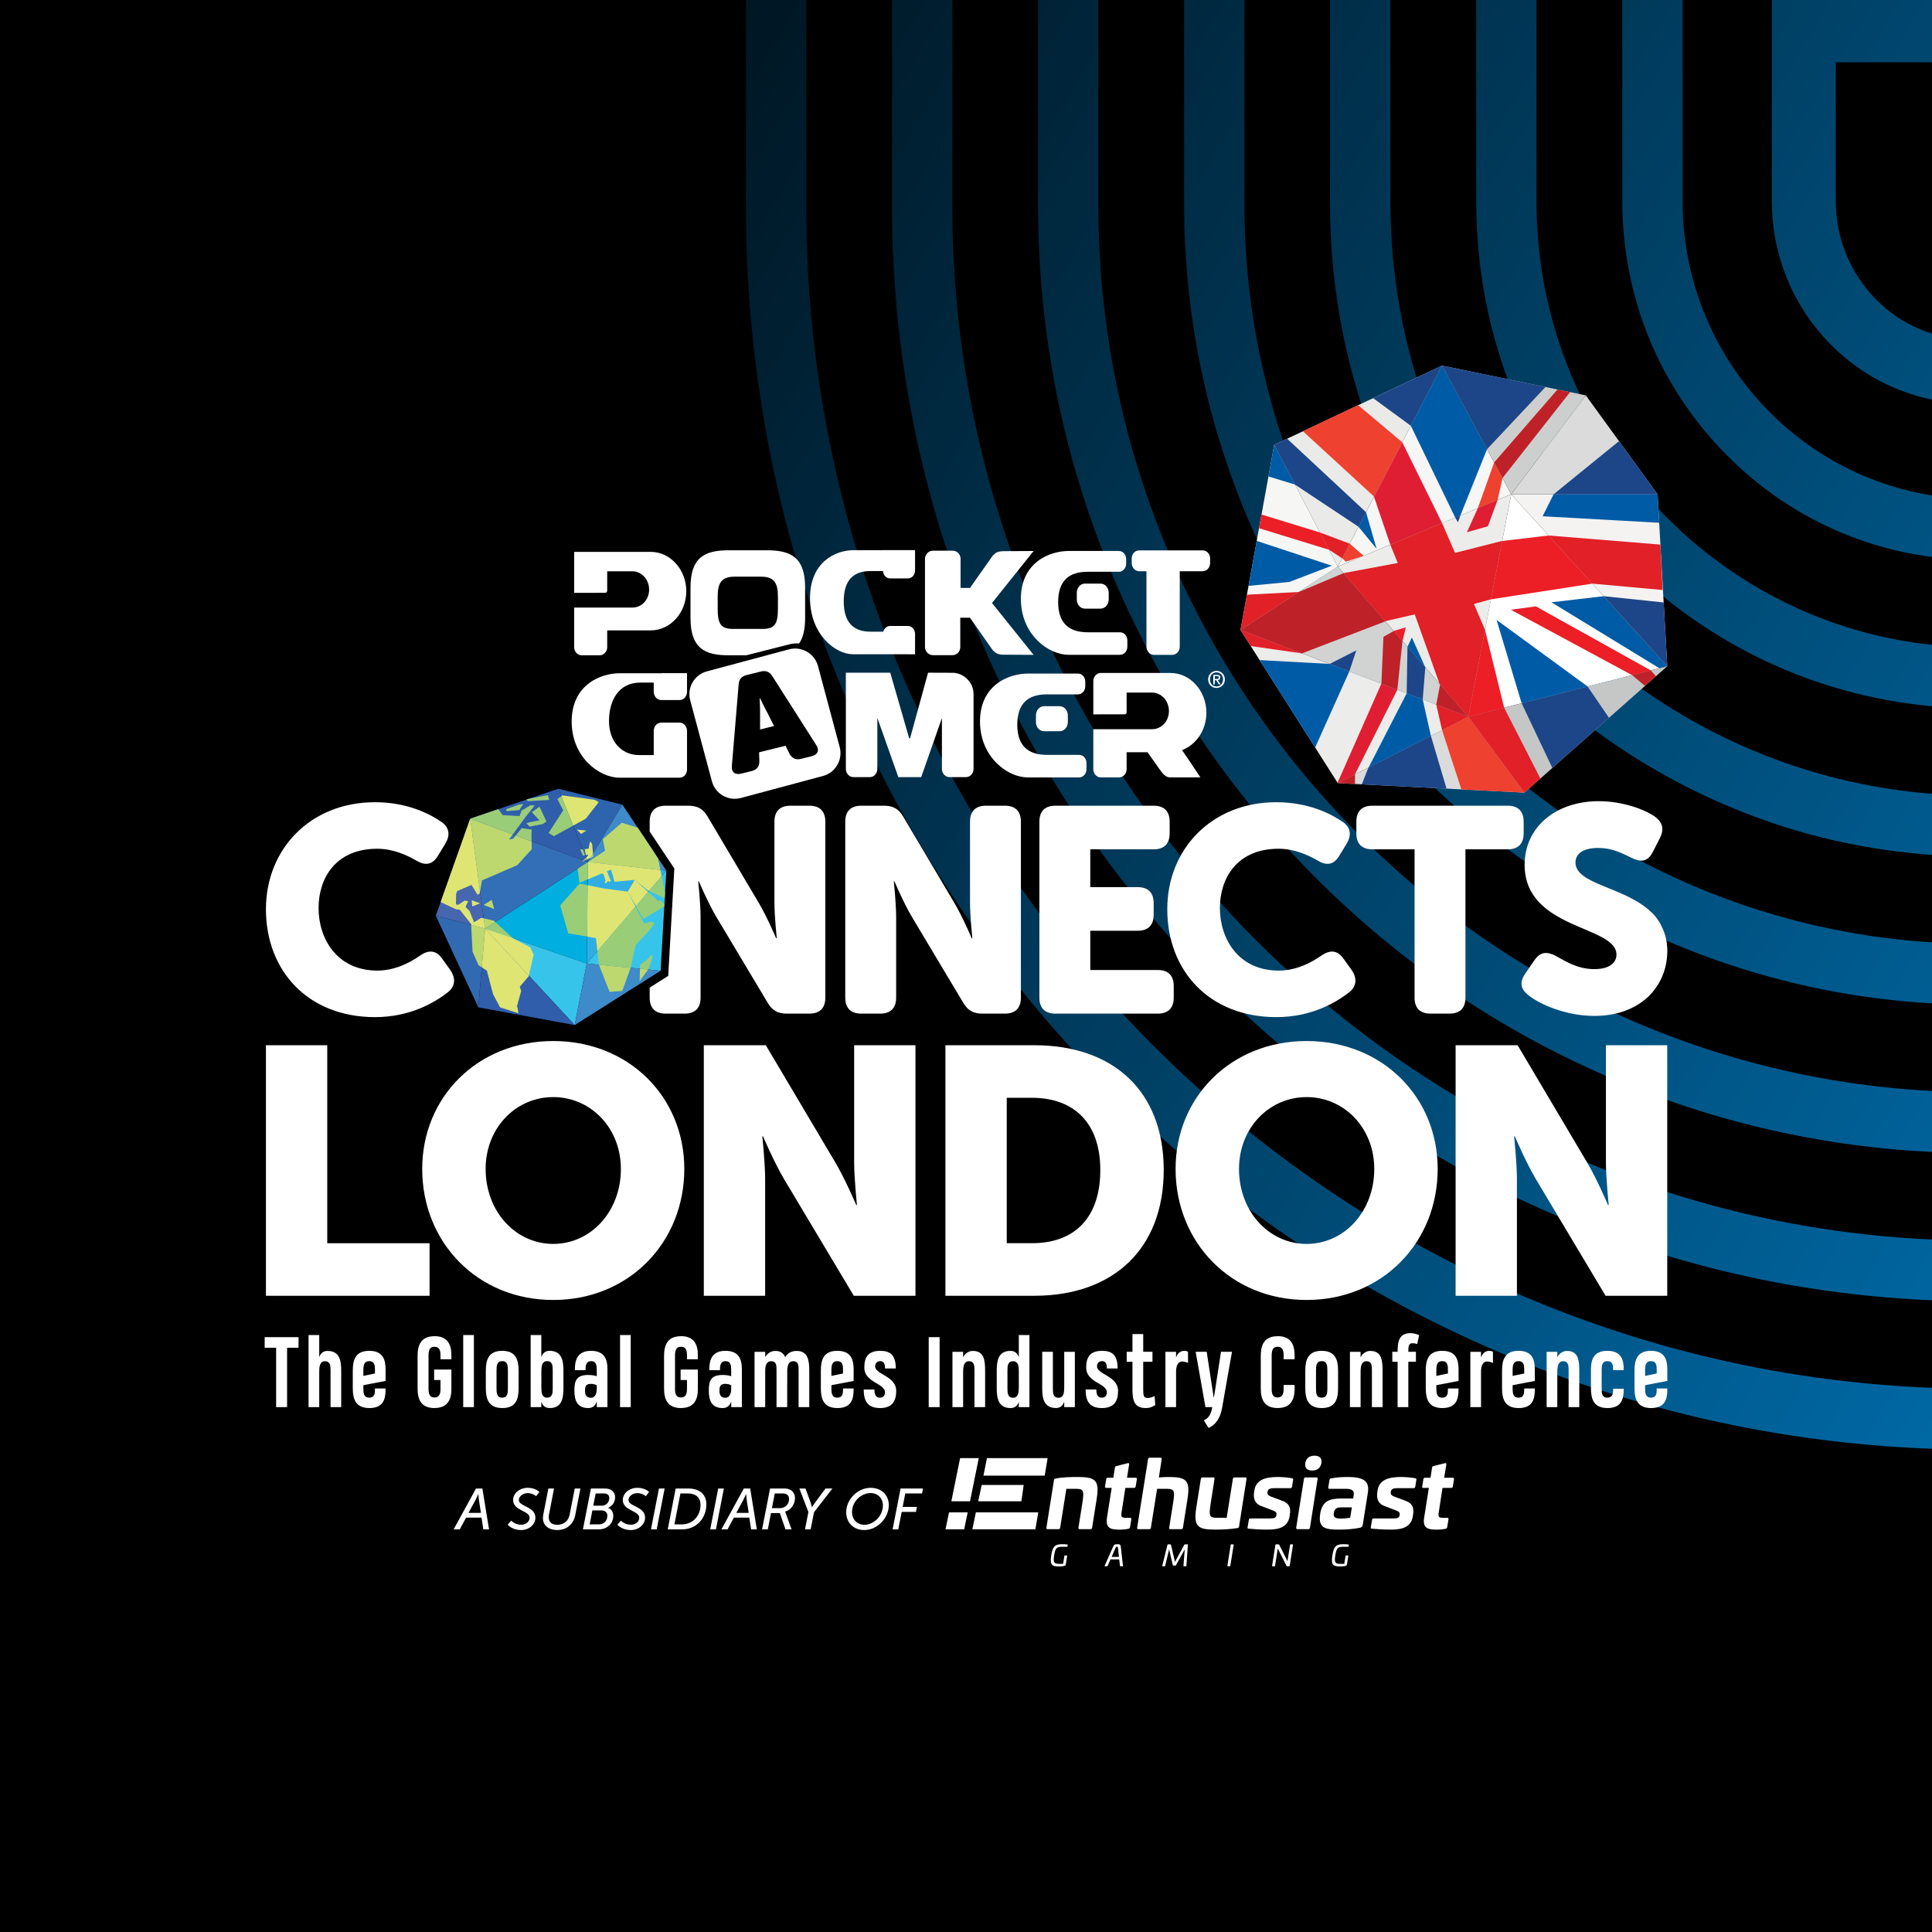 <?xml version="1.0" encoding="UTF-8"?>
<svg id="Layer_1" xmlns="http://www.w3.org/2000/svg" xmlns:xlink="http://www.w3.org/1999/xlink" xmlns:x="http://ns.adobe.com/Extensibility/1.0/" version="1.1" viewBox="0 0 1000 1000">
  <!-- Generator: Adobe Illustrator 30.0.0, SVG Export Plug-In . SVG Version: 2.1.1 Build 123)  -->
  <defs>
    <style>
      .st0 {
        fill: none;
      }

      .st1 {
        fill: #ee412f;
      }

      .st2 {
        fill: #305eab;
      }

      .st3 {
        fill: #9acd78;
      }

      .st4 {
        fill: url(#linear-gradient);
      }

      .st5 {
        fill: #eaeae8;
      }

      .st6 {
        fill: #f4f3f2;
      }

      .st7 {
        fill: #df1e34;
      }

      .st8 {
        fill: #be2228;
      }

      .st9 {
        fill: #bcd86e;
      }

      .st10 {
        fill: #30aee4;
      }

      .st11 {
        fill: #fff;
      }

      .st12 {
        fill: #4666af;
      }

      .st13 {
        fill: #ec1e26;
      }

      .st14 {
        fill: #2e64ae;
      }

      .st15 {
        fill: #336fb6;
      }

      .st16 {
        fill: #00afdf;
      }

      .st17 {
        fill: #f6f6f5;
      }

      .st18 {
        fill: #3f8ac9;
      }

      .st19 {
        fill: #c5c7c7;
      }

      .st20 {
        fill: #e12027;
      }

      .st21 {
        fill: #cdcfce;
      }

      .st22 {
        fill: #d1d3d2;
      }

      .st23 {
        fill: #326ab2;
      }

      .st24 {
        fill: #dadbda;
      }

      .st25 {
        fill: #1d4688;
      }

      .st26 {
        fill: #dfe572;
      }

      .st27 {
        clip-path: url(#clippath);
      }

      .st28 {
        fill: #37c4eb;
      }

      .st29 {
        fill: #ececea;
      }

      .st30 {
        fill: #005ba6;
      }
    </style>
    <clipPath id="clippath">
      <rect class="st0" width="1000" height="1000"/>
    </clipPath>
    <linearGradient id="linear-gradient" x1="352.919" y1="435.568" x2="1901.219" y2="1355.368" gradientTransform="translate(0 -865)" gradientUnits="userSpaceOnUse">
      <stop offset="0" stop-color="#000"/>
      <stop offset="1" stop-color="#00a2ff"/>
    </linearGradient>
  </defs>
  <rect width="1000" height="1000"/>
  <rect class="st0" x="48" width="952" height="924"/>
  <g class="st27">
    <path class="st4" d="M870.9-50.2V104c0,85.1,68.6,154.3,152.9,154.3h0c84.3,0,152.9-69.2,152.9-154.3V-50.2h-305.8ZM1023.7,289.8c-49.2,0-95.4-19.3-130.1-54.4-34.8-35.1-53.9-81.7-53.9-131.3V-81.7h368.1V104c0,49.6-19.1,96.3-53.9,131.3-34.8,35.2-81,54.5-130.2,54.5M795.3-126V104.5c0,127.1,102.5,230.5,228.4,230.5h0c126,0,228.4-103.4,228.4-230.5V-126h-456.8ZM1023.7,366.6c-69.4,0-134.6-27.3-183.6-76.7-49-49.5-76-115.3-76-185.3V-157.4h519.3V104.6c0,70-27,135.8-76,185.3-49.1,49.4-114.3,76.7-183.7,76.7M719.7-201.8V105c0,169.2,136.4,306.8,304,306.8h0c167.7,0,304-137.6,304-306.8V-201.8h-608,0ZM1023.7,443.3c-45.3,0-89.2-8.9-130.5-26.6-39.9-17-75.8-41.4-106.6-72.5s-55-67.2-71.8-107.5c-17.5-41.7-26.4-86-26.4-131.7V-233.3h670.6V105c0,45.7-8.9,90-26.4,131.7-16.9,40.3-41.1,76.5-71.8,107.5-30.8,31.1-66.6,55.5-106.6,72.5-41.3,17.7-85.2,26.6-130.5,26.6M644.1-277.7V105.4c0,211.3,170.3,383.1,379.6,383.1h0c209.3,0,379.6-171.9,379.6-383.1v-383.1h-759.2,0ZM1023.7,520c-55.5,0-109.3-11-159.9-32.6-48.9-20.9-92.9-50.8-130.6-88.8-37.7-38.1-67.3-82.4-88-131.8-21.4-51.1-32.3-105.4-32.3-161.4v-414.6h821.7V105.4c0,56-10.9,110.3-32.3,161.4-20.7,49.4-50.3,93.7-88,131.8s-81.7,68-130.6,88.8c-50.7,21.7-104.5,32.6-160,32.6M568.5-353.5V105.9c0,253.3,204.2,459.4,455.2,459.4h0c251,0,455.2-206.1,455.2-459.4v-459.4h-910.4ZM1023.7,596.8c-65.7,0-129.4-13-189.4-38.6-57.9-24.7-109.9-60.1-154.6-105.2-44.7-45.1-79.7-97.6-104.2-156-25.4-60.5-38.2-124.8-38.2-191.1v-490.9h972.9V105.9c0,66.3-12.9,130.6-38.2,191.1-24.5,58.5-59.6,111-104.2,156-44.7,45.1-96.7,80.5-154.6,105.2-60.1,25.6-123.8,38.6-189.5,38.6M492.9-429.3V106.4c0,295.4,238.1,535.7,530.8,535.7h0c292.7,0,530.8-240.3,530.8-535.7V-429.3H492.9ZM1023.7,673.5c-75.9,0-149.5-15-218.8-44.6-66.9-28.6-127-69.5-178.6-121.5-51.6-52.1-92.1-112.7-120.4-180.3-29.3-69.9-44.2-144.2-44.2-220.8V-460.9h1124.1V106.3c0,76.6-14.9,150.8-44.2,220.8-28.3,67.5-68.8,128.2-120.4,180.3s-111.7,93-178.6,121.5c-69.4,29.6-143,44.6-218.9,44.6M417.3-505.2V106.8c0,337.4,272,612,606.4,612h0c334.4,0,606.4-274.5,606.4-612V-505.2H417.3ZM1023.7,750.3c-86.1,0-169.6-17-248.2-50.6-75.9-32.4-144.1-78.8-202.7-137.9-58.6-59.1-104.5-127.9-136.6-204.5-33.3-79.3-50.1-163.6-50.1-250.5v-643.5h1275.3V106.8c0,86.9-16.9,171.1-50.1,250.5-32.1,76.6-78.1,145.4-136.6,204.5-58.6,59.1-126.7,105.5-202.7,137.9-78.7,33.6-162.2,50.6-248.3,50.6M1020.5,208.9c-57,0-103.4-47-103.4-104.8V-.7h206.8v104.8c0,57.8-46.4,104.8-103.4,104.8h0ZM1090.8,104.1V32.2h-140.6v71.8c0,39.6,31.5,71.8,70.3,71.8s70.3-32.1,70.3-71.7Z"/>
  </g>
  <path class="st11" d="M854.519,704.523c2.79,0,2.981,2.259,2.981,4.26v2.144l-6.002,1.238v-2.81c0-2.477.259-4.831,3.021-4.831M857.5,718.663v.592c0,2.096-.238,4.171-2.981,4.171-2.831,0-3.021-2.429-3.021-4.791v-1.66l11.5-2.191v-5.927c0-5.144-1.361-9.67-8.479-9.67s-8.499,4.695-8.499,10.241v9.159c0,5.478,1.409,10.214,8.574,10.214,7.07,0,8.404-4.355,8.404-9.595v-.544h-5.498ZM834.942,719.33c0,2.001-.259,4.097-2.974,4.097-2.191,0-2.79-1.524-2.906-3.076-.075-1.497-.048-2.994-.048-4.546v-6.499c0-2.45.191-4.784,2.953-4.784,2.783,0,2.974,2.259,2.974,4.097v.572h5.498v-.476c0-4.974-1.354-9.527-8.472-9.527-6.716,0-8.431,4.049-8.499,9.357v10.044c0,5.505,1.402,10.214,8.547,10.214,7.091,0,8.424-4.45,8.424-9.52v-.456h-5.498v.504ZM817.433,728.326v-18.897c0-5.451-.572-10.194-6.376-10.194-2.286,0-4.171,1.504-5.002,3.334v-2.858h-5.526v28.614h5.526v-18.305c0-2.45.333-5.451,3.001-5.451,2.831,0,2.858,2.429,2.858,4.736v19.02h5.519ZM785.954,704.523c2.783,0,2.974,2.259,2.974,4.26v2.144l-5.995,1.238v-2.81c0-2.477.259-4.831,3.021-4.831M788.927,718.663v.592c0,2.096-.238,4.171-2.974,4.171-2.831,0-3.021-2.429-3.021-4.791v-1.66l11.493-2.191v-5.927c0-5.144-1.354-9.67-8.472-9.67s-8.499,4.695-8.499,10.241v9.159c0,5.478,1.409,10.214,8.567,10.214,7.07,0,8.404-4.355,8.404-9.595v-.544h-5.498ZM772.738,699.691c-.551-.381-1.313-.504-1.762-.504q-.02,0-.02.027v-.027c-2.361,0-3.695,1.429-4.382,3.505v-2.981h-5.526v28.614h5.526v-18.564c.068-2.382.64-5.049,3.26-5.049h.027c1.565,0,2.661.687,2.899.762l-.02-5.784ZM746.472,704.523c2.783,0,2.974,2.259,2.974,4.26v2.144l-5.995,1.238v-2.81c0-2.477.259-4.831,3.021-4.831M749.445,718.663v.592c0,2.096-.238,4.171-2.974,4.171-2.831,0-3.021-2.429-3.021-4.791v-1.66l11.493-2.191v-5.927c0-5.144-1.354-9.67-8.472-9.67s-8.499,4.695-8.499,10.241v9.159c0,5.478,1.402,10.214,8.567,10.214,7.07,0,8.404-4.355,8.404-9.595v-.544h-5.498ZM734.536,691.097c-.946-.449-2.756-1.068-4.28-1.068-5.811,0-6.859,3.756-6.859,9.472v.191h-2.736v5.165h2.736v23.47h5.546v-23.47h3.933v-5.165h-3.933v-.191c0-3.069.313-4.239,2.191-4.239.98,0,1.667.191,2.409.408l.994-4.573ZM715.625,728.326v-18.897c0-5.451-.572-10.194-6.383-10.194-2.286,0-4.165,1.504-5.002,3.334v-2.858h-5.519v28.614h5.519v-18.305c0-2.45.333-5.451,3.001-5.451,2.838,0,2.858,2.429,2.858,4.736v19.02h5.526ZM684.112,704.523c2.804,0,2.926,2.429,2.926,4.784v9.357c0,2.45-.191,4.763-2.926,4.763-2.858,0-2.953-2.409-2.953-4.743v-9.377c0-2.45.191-4.784,2.953-4.784M675.612,718.588c0,5.478,1.429,10.214,8.567,10.214,7.097,0,8.404-4.689,8.404-10.214v-9.187c0-5.423-1.354-10.214-8.472-10.214s-8.499,4.695-8.499,10.241v9.159ZM664.398,716.853v2.116c0,2.286-.497,4.362-3.089,4.362-2.838,0-3.096-2.361-3.096-4.743v-16.754c0-2.457.354-4.763,3.117-4.763,2.668,0,3.069,2.286,3.069,4.43v2.048h5.668v-2.075c0-5.138-1.64-9.881-8.758-9.881l-.027.027c-7.07,0-8.71,4.689-8.71,10.187v16.808c0,5.478,1.62,10.187,8.758,10.187q0-.02.027-.02c6.975,0,8.71-4.641,8.71-9.785v-2.144h-5.668ZM618.867,699.691l5.07,28.635h3.498l-.095.619c-.687,3.879-2.382,5.355-4.233,6.24l2.423,3.899c3.314-1.327,6.05-4.784,7.002-10.207l1.667-9.527c1.143-6.594,2.334-13.065,3.477-19.659h-5.696l-3.307,21.497-.401,2.286h-.048l-3.641-23.783h-5.716ZM614.899,699.691c-.544-.381-1.307-.504-1.756-.504q-.027,0-.027.027v-.027c-2.354,0-3.688,1.429-4.382,3.505v-2.981h-5.519v28.614h5.519v-18.564c.075-2.382.646-5.049,3.266-5.049h.02c1.572,0,2.667.687,2.906.762l-.027-5.784ZM586.156,690.504v9.187h-2.974v5.165h2.974v14.474c0,5.709,1.068,9.472,6.88,9.472,2.307,0,3.906-.83,4.927-1.592l-.354-4.641c-.667.354-1.79,1-3.695,1s-2.184-1.17-2.184-4.239v-14.474h4.784v-5.165h-4.784v-9.187h-5.573ZM578.711,719.97c0-7.853-10.901-8.452-10.901-12.759,0-1.286.735-2.688,2.661-2.688,2.096,0,2.477,2.001,2.477,3.784l5.546.027c0-7.288-3.185-9.146-8.023-9.146-6.138,0-8.254,3.076-8.254,8.669,0,7.805,10.684,8.071,10.684,12.827,0,1.504-.762,2.742-2.62,2.742-2.28,0-2.831-1.933-2.831-4.239h-5.546c0,5.805,1.858,9.615,8.452,9.615,6.213,0,8.356-3.498,8.356-8.833M539.447,699.691v18.897c0,5.458,1.021,10.194,7.186,10.194,2.259,0,3.477-1.286,4.212-3.266v2.81h5.498v-28.614h-5.498v18.332c0,2.477-.191,5.43-2.926,5.43-2.858,0-2.953-2.429-2.953-4.763v-19.02h-5.519ZM524.381,723.474c-2.81,0-2.926-2.409-2.926-4.763v-9.357c0-2.477.191-4.784,2.926-4.784,2.858,0,2.953,3.049,2.953,5.403v8.642c-.075,2.354-.408,4.859-2.953,4.859M532.833,728.326v-37.325h-5.498v11.453c-.742-1.933-2.001-3.239-4.314-3.239-6.09,0-7.111,4.689-7.111,10.214v9.159c0,5.478,1.021,10.214,7.186,10.214,2.259,0,3.545-1.259,4.239-3.144v2.668h5.498ZM509.893,728.326v-18.897c0-5.451-.572-10.194-6.376-10.194-2.286,0-4.165,1.504-5.002,3.334v-2.858h-5.526v28.614h5.526v-18.305c0-2.45.333-5.451,3.001-5.451,2.831,0,2.858,2.429,2.858,4.736v19.02h5.519ZM486.342,692.117h-5.641v36.209h5.641v-36.209ZM463.872,719.97c0-7.853-10.901-8.452-10.901-12.759,0-1.286.735-2.688,2.667-2.688,2.096,0,2.477,2.001,2.477,3.784l5.546.027c0-7.288-3.191-9.146-8.023-9.146-6.145,0-8.261,3.076-8.261,8.669,0,7.805,10.69,8.071,10.69,12.827,0,1.504-.762,2.742-2.62,2.742-2.286,0-2.838-1.933-2.838-4.239h-5.546c0,5.805,1.858,9.615,8.452,9.615,6.213,0,8.356-3.498,8.356-8.833M433.366,704.523c2.783,0,2.974,2.259,2.974,4.26v2.144l-6.002,1.238v-2.81c0-2.477.265-4.831,3.028-4.831M436.34,718.663v.592c0,2.096-.238,4.171-2.974,4.171-2.838,0-3.028-2.429-3.028-4.791v-1.66l11.5-2.191v-5.927c0-5.144-1.354-9.67-8.472-9.67s-8.499,4.695-8.499,10.241v9.159c0,5.478,1.402,10.214,8.567,10.214,7.07,0,8.404-4.355,8.404-9.595v-.544h-5.498ZM407.446,728.326v-11.446l.027.02v-6.9c0-2.477.333-5.43,3.096-5.43,2.831,0,2.783,2.402,2.783,4.736v19.02h5.526v-18.897c0-5.451-.742-10.194-6.546-10.194-2.79,0-4.716,1.218-5.886,3.239-.851-2.001-2.375-3.239-5.07-3.239-2.375,0-4.09,1.218-5.308,3.123v-2.647h-5.519v28.614h5.519v-18.686c0-2.402.456-5.07,3.069-5.07,2.838,0,2.79,2.402,2.79,4.736v19.02h5.519ZM375.395,723.474c-2.477,0-3.001-1.715-3.001-3.647,0-1.762.218-3.545,2.906-3.545,1.429,0,2.429.313,3.164.762v1.715c0,2.191-.572,4.716-3.069,4.716M383.99,728.326v-19.782c0-5.308-1.831-9.357-8.499-9.357-6.88,0-8.356,4.552-8.356,9.527v.476h5.526v-.572c0-1.837.306-4.097,2.878-4.097,2.736,0,2.926,2.334,2.926,4.784v3.021c-1.021-.354-2.354-.64-4.45-.64-6.09,0-7.138,3.001-7.138,8.023,0,5.213,1.477,9.091,7.213,9.091,2.382,0,3.661-1.354,4.403-3.382v2.906h5.498ZM352.286,714.281h3.287v4.689c0,2.286-.504,4.362-3.096,4.362-2.831,0-3.096-2.361-3.096-4.743v-16.754c0-2.457.333-4.763,3.096-4.763,2.715,0,3.096,2.239,3.096,4.43v2.048h5.641v-2.075c0-5.138-1.64-9.881-8.737-9.881l-.02.027c-7.05,0-8.737,4.689-8.737,10.187v16.808c0,5.478,1.62,10.187,8.758,10.187q0-.02.027-.02c6.975,0,8.71-4.641,8.71-9.785v-10.119h-8.928v5.403ZM326.461,691.001h-5.526v37.325h5.526v-37.325ZM305.815,723.474c-2.477,0-3.001-1.715-3.001-3.647,0-1.762.218-3.545,2.906-3.545,1.429,0,2.429.313,3.164.762v1.715c0,2.191-.572,4.716-3.069,4.716M314.41,728.326v-19.782c0-5.308-1.831-9.357-8.499-9.357-6.88,0-8.356,4.552-8.356,9.527v.476h5.526v-.572c0-1.837.306-4.097,2.878-4.097,2.736,0,2.926,2.334,2.926,4.784v3.021c-1.021-.354-2.354-.64-4.45-.64-6.09,0-7.138,3.001-7.138,8.023,0,5.213,1.477,9.091,7.213,9.091,2.382,0,3.661-1.354,4.403-3.382v2.906h5.498ZM283.162,704.523c2.81,0,2.926,2.429,2.926,4.784v9.357c0,2.45-.191,4.763-2.926,4.763-2.858,0-2.953-3.028-2.953-5.383v-8.091c0-2.477.191-5.43,2.953-5.43M280.181,728.326v-2.783c.694,1.973,1.98,3.26,4.335,3.26,6.097,0,7.118-4.689,7.118-10.214v-9.187c0-5.423-1.021-10.214-7.186-10.214-2.314,0-3.573,1.313-4.267,3.239v-11.425h-5.519v37.325h5.519ZM259.957,704.523c2.81,0,2.926,2.429,2.926,4.784v9.357c0,2.45-.191,4.763-2.926,4.763-2.858,0-2.953-2.409-2.953-4.743v-9.377c0-2.45.191-4.784,2.953-4.784M251.458,718.588c0,5.478,1.429,10.214,8.567,10.214,7.097,0,8.404-4.689,8.404-10.214v-9.187c0-5.423-1.354-10.214-8.472-10.214s-8.499,4.695-8.499,10.241v9.159ZM245.286,691.001h-5.526v37.325h5.526v-37.325ZM224.708,714.281h3.287v4.689c0,2.286-.504,4.362-3.096,4.362-2.831,0-3.096-2.361-3.096-4.743v-16.754c0-2.457.333-4.763,3.096-4.763,2.715,0,3.096,2.239,3.096,4.43v2.048h5.641v-2.075c0-5.138-1.64-9.881-8.737-9.881l-.02.027c-7.05,0-8.737,4.689-8.737,10.187v16.808c0,5.478,1.62,10.187,8.758,10.187q0-.02.027-.02c6.975,0,8.71-4.641,8.71-9.785v-10.119h-8.928v5.403ZM191.099,704.523c2.783,0,2.974,2.259,2.974,4.26v2.144l-5.995,1.238v-2.81c0-2.477.259-4.831,3.021-4.831M194.072,718.663v.592c0,2.096-.238,4.171-2.974,4.171-2.831,0-3.021-2.429-3.021-4.791v-1.66l11.5-2.191v-5.927c0-5.144-1.361-9.67-8.479-9.67s-8.499,4.695-8.499,10.241v9.159c0,5.478,1.409,10.214,8.574,10.214,7.07,0,8.404-4.355,8.404-9.595v-.544h-5.505ZM176.611,728.326v-18.897c0-5.451-1-10.194-7.091-10.194-2.286,0-3.62,1.286-4.287,3.266v-11.48h-5.526v37.304h5.526v-18.305c0-2.45.259-5.451,2.906-5.451,2.851,0,2.947,2.429,2.947,4.736v19.02h5.526ZM154.523,697.595v-5.478h-17.523v5.478h5.927v30.731h5.668v-30.731h5.927Z"/>
  <g>
    <path class="st11" d="M462.004,791.596h2.937l1.765-9.049h7.399l.481-2.572h-7.369l1.347-6.958h8.69l.507-2.572h-11.624l-4.132,21.15ZM441.013,782.61c0-5.427,4.735-9.799,9.559-9.799,3.777,0,6.414,2.638,6.414,6.411,0,5.515-4.824,10.01-9.559,10.01-3.777,0-6.414-2.726-6.414-6.622M437.99,782.728c0,5.364,3.741,9.226,9.404,9.226,6.385,0,12.644-5.901,12.644-12.881,0-5.245-3.77-8.986-9.437-8.986-6.444,0-12.611,5.779-12.611,12.641M416.656,791.596h2.937l1.735-8.867,9.526-12.282h-3.563l-5.183,6.981c-.899,1.199-1.798,2.634-1.798,2.634h-.059s-.359-1.498-.78-2.664l-2.545-6.951h-3.174l4.672,12.193-1.768,8.956ZM399.547,780.604l1.469-7.587h4.254c1.979,0,3.148,1.05,3.148,2.819,0,2.908-2.127,4.768-4.705,4.768h-4.165ZM394.456,791.596h2.964l1.62-8.42h4.613l2.908,8.42h3.145l-2.937-8.179c-.237-.659-.389-.958-.389-.958v-.059c3.174-.899,5.091-3.866,5.091-6.981,0-2.071-1.017-3.655-2.694-4.435-.84-.389-1.857-.537-2.996-.537h-7.191l-4.132,21.15ZM381.1,783.061l3.655-6.714c.57-1.08,1.38-3,1.38-3h.059s.148,1.92.3,3l1.047,6.714h-6.441ZM376.579,791.596l3.293-6.082h7.969l.929,6.082h2.967l-3.444-21.15h-3.296l-11.594,21.15h3.178ZM367.606,791.596h2.964l4.103-21.15h-2.934l-4.132,21.15ZM349.075,789.024l3.115-16.006h3.866c4.044,0,6.53,2.068,6.53,5.904,0,5.697-4.014,10.102-9.678,10.102h-3.833ZM345.627,791.596h7.491c7.373,0,12.49-5.808,12.49-12.911,0-5.245-3.53-8.239-9.345-8.239h-6.53l-4.106,21.15ZM336.941,791.596h2.967l4.103-21.15h-2.937l-4.132,21.15ZM319.542,789.172s2.219,2.782,6.948,2.782c4.258,0,7.402-2.993,7.402-6.408,0-5.874-8.571-5.697-8.571-9.141,0-1.827,2.038-3.566,4.528-3.566,2.756,0,4.432,1.587,4.432,1.587l1.679-2.186s-1.92-2.153-6.082-2.153c-4.106,0-7.517,2.782-7.517,6.319,0,5.634,8.509,5.423,8.509,9.141,0,2.338-2.249,3.655-4.317,3.655-3.326,0-5.153-2.127-5.153-2.127l-1.857,2.098ZM305.198,789.024l1.409-7.228h4.735c1.916,0,3.026,1.08,3.026,2.789,0,1.827-.988,3.329-2.427,4.017-.599.3-1.291.421-1.979.421h-4.765ZM307.059,779.343l1.258-6.325h4.402c1.739,0,2.638.932,2.638,2.371,0,2.246-1.709,3.955-3.836,3.955h-4.462ZM301.724,791.596h8.12c1.077,0,2.127-.148,3.115-.54,2.545-.985,4.462-3.263,4.462-6.411,0-2.009-.958-3.566-2.605-4.162v-.063c2.127-.896,3.563-2.934,3.563-5.364,0-2.038-1.047-3.563-2.842-4.221-.81-.3-1.798-.389-2.878-.389h-6.8l-4.136,21.15ZM281.019,785.698c0,3.984,3.112,6.256,7.399,6.256,4.824,0,8.387-2.993,9.319-7.695l2.697-13.813h-2.937l-2.667,13.573c-.629,3.296-3.085,5.212-6.352,5.212-2.819,0-4.465-1.406-4.465-3.895,0-.418.03-.836.119-1.258l2.638-13.632h-2.937l-2.631,13.543c-.122.599-.181,1.169-.181,1.709M262.774,789.172s2.219,2.782,6.951,2.782c4.258,0,7.399-2.993,7.399-6.408,0-5.874-8.568-5.697-8.568-9.141,0-1.827,2.038-3.566,4.524-3.566,2.756,0,4.432,1.587,4.432,1.587l1.679-2.186s-1.92-2.153-6.078-2.153c-4.109,0-7.521,2.782-7.521,6.319,0,5.634,8.509,5.423,8.509,9.141,0,2.338-2.249,3.655-4.317,3.655-3.326,0-5.15-2.127-5.15-2.127l-1.86,2.098ZM242.49,783.061l3.655-6.714c.57-1.08,1.376-3,1.376-3h.059s.151,1.92.3,3l1.05,6.714h-6.441ZM237.966,791.596l3.296-6.082h7.969l.929,6.082h2.964l-3.444-21.15h-3.296l-11.591,21.15h3.174Z"/>
    <path class="st11" d="M552.452,799.434c.151.016.211.105.181.254l-.105.705c-.03.151-.105.224-.257.224h-2.891c-2.591,0-3.191,1.004-3.744,4.435-.54,3.415-.24,4.389,2.351,4.389h2.279l.659-4.103c.013-.151.105-.24.254-.24h.975c.148,0,.211.089.194.24l-.705,4.462c-.03.165-.059.227-.105.3-.402.675-2.456.675-3.774.675-3.655,0-4.343-1.287-3.655-5.723.705-4.449,1.811-5.769,5.482-5.769.915,0,2.127.046,2.861.151"/>
    <path class="st11" d="M577.29,801.396l-1.916,4.435h3.79l-.481-4.435c-.089-.688-.089-.794-.612-.794-.435,0-.481.105-.78.794M580.181,801.037l1.064,9.424c.016.194-.016.24-.211.24h-1.169c-.132,0-.148-.046-.165-.24l-.402-3.313h-4.511l-1.469,3.313c-.072.194-.105.24-.237.24h-1.169c-.181,0-.211-.046-.135-.24l4.149-9.424c.675-1.544.958-1.752,2.351-1.752,1.528,0,1.722.207,1.903,1.752"/>
    <path class="st11" d="M614.652,799.359c.151,0,.194.089.194.224l-.764,10.893c0,.148-.105.224-.254.224h-1.08c-.148,0-.194-.076-.194-.224l.675-8.509-4.541,8.179c-.059.119-.165.178-.3.178h-1.064c-.148,0-.224-.059-.254-.178l-1.933-8.179-2.051,8.509c-.03.148-.105.224-.257.224h-1.064c-.148,0-.224-.076-.194-.224l2.697-10.876c.03-.151.092-.24.24-.24h1.169c.375,0,.435.151.524.583l1.949,8.512,4.626-8.512c.24-.431.329-.583.705-.583h1.169Z"/>
    <path class="st11" d="M638.353,799.359c.151,0,.211.076.194.24l-1.739,10.876c-.013.148-.102.224-.254.224h-1.064c-.151,0-.211-.076-.194-.224l1.722-10.876c.016-.165.105-.24.254-.24h1.08Z"/>
    <path class="st11" d="M669.063,799.359c.151,0,.211.076.194.24l-1.722,10.876c-.03.148-.119.224-.27.224h-.912c-.227,0-.362-.046-.481-.27l-4.495-8.914-1.423,8.96c-.03.148-.122.224-.27.224h-1.064c-.148,0-.211-.076-.194-.224l1.739-10.876c.013-.165.102-.24.254-.24h1.017c.54.016.616.089.794.435l4.165,8.255,1.35-8.449c.013-.165.105-.24.254-.24h1.064Z"/>
    <path class="st11" d="M697.976,799.434c.148.016.211.105.181.254l-.105.705c-.03.151-.105.224-.257.224h-2.891c-2.591,0-3.191,1.004-3.744,4.435-.54,3.415-.24,4.389,2.351,4.389h2.279l.659-4.103c.016-.151.105-.24.254-.24h.975c.148,0,.211.089.194.24l-.705,4.462c-.03.165-.059.227-.102.3-.405.675-2.46.675-3.777.675-3.655,0-4.343-1.287-3.655-5.723.705-4.449,1.811-5.769,5.482-5.769.915,0,2.127.046,2.861.151"/>
    <path class="st11" d="M567.617,775.961l-2.341,14.765c-.046.524-.382.764-.859.764h-5.637c-.481,0-.672-.24-.576-.764l2.055-12.951c1.054-6.833.385-7.165-4.011-7.165h-4.3l-3.204,20.116c-.095.524-.382.764-.859.764h-5.687c-.477,0-.668-.24-.573-.764l3.918-24.703c.095-.573.336-.622.813-.718,3.345-.718,7.978-.813,11.561-.813,9.174,0,11.278,1.722,9.701,11.469"/>
    <path class="st11" d="M583.766,757.327c.527-.145.764.191.668.718l-1.1,6.833h4.396c.527,0,.767.237.718.715l-.622,3.823c-.095.477-.382.718-.906.718h-4.445l-2.005,13.043c-.336,2.055.286,2.437,2.387,2.437h2.009c.524,0,.764.191.715.718l-.668,4.06c-.095.576-.428.813-.906.909-1.722.336-3.108.431-4.159.431-4.109,0-7.837-.145-6.879-6.164l2.437-15.433h-2.773c-.527,0-.764-.24-.668-.718l.622-3.823c.046-.477.333-.715.905-.715h2.773l.813-5.305c.095-.477.333-.668.81-.764l5.878-1.482Z"/>
    <path class="st11" d="M600.679,754.507c.477,0,.668.286.622.764l-1.482,9.46c1.768-.191,3.774-.237,5.11-.237,9.128,0,11.228,1.719,9.701,11.465l-2.341,14.765c-.095.527-.382.764-.859.764h-5.687c-.477,0-.622-.237-.573-.764l2.055-12.947c1.1-6.833.382-7.168-4.014-7.168h-4.3l-3.201,20.116c-.049.527-.336.764-.813.764h-5.733c-.477,0-.622-.237-.573-.764l5.637-35.453c.049-.477.336-.764.813-.764h5.637Z"/>
    <path class="st11" d="M644.635,764.732c.477,0,.668.191.573.718l-3.869,24.653c-.095.622-.336.718-.813.813-3.392.622-8.028.813-11.61.813-9.174,0-11.228-1.722-9.701-11.515l2.341-14.765c.095-.527.431-.718.909-.718h5.637c.481,0,.622.24.527.718l-2.005,12.947c-1.1,6.882-.431,7.215,3.965,7.215h4.346l3.204-20.162c.095-.527.333-.718.81-.718h5.687Z"/>
    <path class="st11" d="M668.714,765.115c.527.145.718.336.622.764l-.576,3.632c-.096.527-.333.764-.906.764h-8.65c-1.814,0-2.865.527-3.105,1.722l-.046.477c-.145.906.333,1.577,1.91,2.196l5.782,2.15c3.869,1.436,4.396,3.918,3.869,7.168l-.096.764c-.905,5.542-5.206,6.974-11.274,6.974-4.159,0-7.55-.237-9.796-.477-.619,0-.764-.191-.715-.715l.668-3.872c.046-.524.286-.715.859-.715h9.842c2.532,0,3.345-.336,3.536-1.627l.046-.428c.145-.909-.286-1.531-2.292-2.246l-5.496-2.104c-3.583-1.287-4.251-4.205-3.774-7.261l.142-.909c.813-5.114,5.114-6.882,11.992-6.882,2.009,0,4.732.145,7.455.622"/>
    <path class="st11" d="M683.955,757.277c-.382,2.437-2.101,3.872-4.778,3.872-2.628,0-3.965-1.436-3.536-3.872.336-2.437,2.104-3.823,4.778-3.823,2.628,0,3.918,1.386,3.536,3.823M681.423,764.732c.477,0,.668.24.573.718l-3.965,25.275c-.096.524-.382.764-.863.764h-5.637c-.477,0-.668-.24-.619-.764l4.011-25.275c.049-.477.336-.718.813-.718h5.687Z"/>
    <path class="st11" d="M694.177,780.213c-2.437,0-3.438.813-3.774,2.868-.382,2.292.573,2.914,3.583,2.914,1.004,0,3.395-.095,4.873-.477l.863-5.305h-5.545ZM707.987,772.712l-2.628,16.533c-.145.764-.431,1.195-1.291,1.482-3.487.764-7.741,1.001-11.037,1.001-7.165,0-10.846-.764-9.697-8.265,1.096-6.451,4.633-7.837,10.988-7.837h6.069l.286-1.719c.382-2.295-.859-3.299-3.968-3.299h-8.597c-.527,0-.672-.237-.573-.81l.619-3.823c.096-.573.286-.668.764-.764,3.01-.573,5.832-.718,8.746-.718,9.46,0,11.133,3.059,10.32,8.219"/>
    <path class="st11" d="M732.497,765.115c.527.145.718.336.622.764l-.576,3.632c-.096.527-.333.764-.906.764h-8.65c-1.814,0-2.865.527-3.105,1.722l-.046.477c-.145.906.333,1.577,1.91,2.196l5.782,2.15c3.869,1.436,4.396,3.918,3.869,7.168l-.096.764c-.905,5.542-5.206,6.974-11.274,6.974-4.159,0-7.55-.237-9.796-.477-.619,0-.764-.191-.715-.715l.668-3.872c.046-.524.286-.715.859-.715h9.842c2.532,0,3.345-.336,3.536-1.627l.046-.428c.145-.909-.286-1.531-2.292-2.246l-5.496-2.104c-3.583-1.287-4.251-4.205-3.774-7.261l.142-.909c.813-5.114,5.114-6.882,11.992-6.882,2.009,0,4.732.145,7.455.622"/>
    <path class="st11" d="M747.929,757.327c.527-.145.764.191.668.718l-1.1,6.833h4.396c.527,0,.764.237.718.715l-.622,3.823c-.096.477-.382.718-.906.718h-4.445l-2.005,13.043c-.336,2.055.286,2.437,2.387,2.437h2.009c.524,0,.764.191.715.718l-.668,4.06c-.096.576-.428.813-.906.909-1.722.336-3.108.431-4.159.431-4.109,0-7.837-.145-6.879-6.164l2.437-15.433h-2.773c-.527,0-.764-.24-.668-.718l.622-3.823c.046-.477.333-.715.906-.715h2.773l.813-5.305c.096-.477.333-.668.81-.764l5.878-1.482Z"/>
  </g>
  <polygon class="st11" points="489.398 791.566 491.209 782.807 500.874 782.807 499.062 791.566 489.398 791.566"/>
  <polygon class="st11" points="496.949 754.723 492.418 777.071 502.082 777.071 506.613 754.723 496.949 754.723"/>
  <polygon class="st11" points="510.838 754.723 509.027 763.781 540.737 763.781 542.245 754.723 510.838 754.723"/>
  <polygon class="st11" points="508.122 768.614 529.864 768.614 528.655 777.07 506.311 777.07 508.122 768.614"/>
  <polygon class="st11" points="505.102 782.808 537.414 782.808 535.906 791.567 503.291 791.567 505.102 782.808"/>
  <path class="st11" d="M565.898,352.634v17.118l16.264-.031c.563,0,.974-.537.974-1.078v-10.156h13.21c4.795,0,8.689,4.314,8.689,9.546,0,5.313-3.894,9.397-8.689,9.397h-30.448v20.709c0,2.309,1.736,4.235,3.821,4.235h9.532c2.147,0,3.885-1.926,3.885-4.235v-8.779h10.836c4.636,6.494,6.133,8.689,6.133,8.689,1.741,2.461,3.272,4.314,5.425,4.314h10.654c2.153,0,2.844-.008,5.128-.008,0,0-4.163-6.413-9.495-14.094,7.315-2.743,12.608-10.366,12.608-19.377,0-11.318-8.342-20.555-18.559-20.555h-36.147c-2.086,0-3.821,1.92-3.821,4.305M507.247,373.399c0,18.635,14.458,28.989,24.634,28.989h26.669c2.144,0,3.804-1.92,3.804-4.219v-3.219c0-2.382-1.66-4.219-3.804-4.219h-16.633c-9.669,0-15.371-4.61-15.371-15.651,0-11.119,5.702-15.67,15.239-15.67h16.146c2.144,0,3.804-1.884,3.804-4.182v-2.374c0-2.382-1.66-4.219-3.804-4.219h-25.843c-10.17,0-24.841,6.058-24.841,24.763M548.503,378.488c2.29,0,4.205-2.119,4.205-4.658v-3.555c0-2.626-1.915-4.745-4.205-4.745h-8.101c-2.368,0-4.199,2.119-4.199,4.745v3.555c0,2.539,1.831,4.658,4.199,4.658h8.101ZM460.804,348.194h-22.993v49.799c0,2.312,1.758,4.241,3.869,4.241h8.56c2.181,0,3.874-1.929,3.874-4.241v-26.423l10.858,30.663h11.835l10.732-30.557v26.316c0,2.312,1.752,4.241,3.93,4.241h8.566c2.113,0,3.869-1.929,3.869-4.241v-38.815c0-6.088-5.257-10.94-10.884-10.94l-12.656-.045-9.302,33.947h-.479l-9.781-33.947ZM355.212,306.006c0-11.211-8.266-20.362-18.403-20.362h-39.604c0,1.229-.011,1.906-.011,4.269v16.95l16.127-.031c.554,0,.966-.535.966-1.064v-10.061h13.081c4.756,0,8.616,4.272,8.616,9.459,0,5.26-3.86,9.302-8.616,9.302h-30.174v20.513c0,2.29,1.722,4.191,3.79,4.191h9.445c2.136,0,3.857-1.901,3.857-4.191v-8.695h22.523c10.136,0,18.403-9.075,18.403-20.281M355.604,398.293v-19.948c0-2.388-1.668-4.311-3.824-4.311h-9.593c-2.083,0-3.818,1.923-3.818,4.311v12.479h-7.648c-8.552,0-15.502-6.548-15.502-17.638,0-11.166,5.425-19.872,16.127-19.872h7.023v4.711c0,2.385,1.736,4.311,3.818,4.311h9.593c2.155,0,3.824-1.926,3.824-4.311v-9.588l-13.017-.028.003.056h-21.742c-10.217,0-24.953,6.161-24.953,24.95s14.528,29.118,24.749,29.118h31.137c2.155,0,3.824-1.929,3.824-4.241M393.199,361.32s.291,5.809.213,9.257l.011,6.998,7.219-1.786-3.116-6.231c-1.677-3.012-4.193-8.272-4.193-8.272l-.134.034ZM378.813,396.375l3.519-42.239c.221-2.575,1.498-4.081,4.129-4.731l7.354-1.82c2.561-.633,4.459.09,5.856,2.265l22.792,35.736c1.814,2.701.82,5.05-2.351,5.834l-5.464,1.349c-2.631.649-4.476-.151-5.89-2.393l-2.155-4.37-13.694,3.384.129,4.871c-.07,2.606-1.397,4.193-3.961,4.829l-5.464,1.349c-3.172.784-5.145-.829-4.798-4.065M357.245,362.462l11.234,41.928c1.75,6.522,8.451,10.397,14.976,8.65l42.518-11.396c6.522-1.747,10.394-8.451,8.644-14.976l-11.234-41.928c-1.747-6.522-8.451-10.391-14.973-8.644l-42.521,11.393c-6.522,1.747-10.394,8.451-8.644,14.973M402.658,314.866c0,7.715-1.358,10.657-7.838,10.657h-15.508c-6.48,0-7.841-2.942-7.841-10.657v-5.733c0-6.604,1.36-10.643,8.58-10.643h14.027c7.222,0,8.58,4.039,8.58,10.643v5.733ZM413.589,333.1c2.043-2.939,3.138-7.169,3.138-13.165v-15.858c0-15.572-7.345-19.248-19.687-19.248h-19.951c-12.342,0-19.685,3.675-19.685,19.248v15.858c0,15.575,7.343,19.248,19.685,19.248h9.156l22.649-5.755c1.576-.4,3.163-.49,4.694-.328M441.543,338.643l32.088.011v-10.492c0-2.301-1.61-4.163-3.689-4.163h-9.266c-1.643,0-3.048,1.251-3.513,2.959h-6.545c-8.742,0-13.901-4.613-13.901-15.682,0-11.138,5.159-15.701,13.787-15.701h6.514c.16,2.136,1.752,3.815,3.659,3.815h9.266c2.08,0,3.689-1.862,3.689-4.165v-10.486l-31.901.036c-9.196,0-22.464,6.069-22.464,24.819s13.078,29.048,22.277,29.048M513.462,312.114l21.529-26.912c-4.865,0-14.909.073-14.909.073-3.846,0-4.622.728-6.256,2.349l-11.76,16.689-4.874-.008v-15.027c0-2.309-1.78-4.238-4.081-4.238h-10.254c-2.228,0-4.087,1.929-4.087,4.238v45.595c0,2.312,1.859,4.238,4.087,4.238h10.175c2.304,0,4.011-1.926,4.011-4.238l-.014-15.144,5.036.017,11.76,16.782c1.635,1.618,2.41,2.349,6.256,2.349,0,0,10.044.073,14.909.073l-21.529-26.834ZM583.509,334.71v-3.219c0-2.382-1.66-4.221-3.804-4.221h-16.633c-9.669,0-15.371-4.608-15.371-15.648,0-11.119,5.702-15.67,15.239-15.67h16.144c2.147,0,3.804-1.884,3.804-4.182v-2.374c0-2.382-1.657-4.219-3.804-4.219h-25.84c-10.173,0-24.844,6.058-24.844,24.765s14.461,28.984,24.637,28.984h26.669c2.144,0,3.804-1.918,3.804-4.216M569.655,315.028c2.29,0,4.205-2.116,4.205-4.658v-3.555c0-2.626-1.915-4.745-4.205-4.745h-8.101c-2.365,0-4.199,2.119-4.199,4.745v3.555c0,2.542,1.834,4.658,4.199,4.658h8.101ZM626.349,291.43v-2.385c0-2.309-1.668-4.157-3.824-4.157h-32.925c-2.153,0-3.824,1.848-3.824,4.157v2.385c0,2.312,1.738,4.238,3.824,4.238h3.799v39.05c0,2.309,1.736,4.235,3.894,4.235h9.523c2.086,0,3.824-1.926,3.824-4.235v-39.05h11.886c2.155,0,3.824-1.926,3.824-4.238M629.697,351.41h-.899v-1.428h.969c.484,0,1.061.07,1.061.661,0,.708-.532.767-1.131.767M631.724,354.184l-1.369-2.15c.731-.081,1.276-.448,1.276-1.332,0-.991-.605-1.408-1.783-1.408h-1.853v4.89h.803v-2.091h.756l1.262,2.091h.907ZM633.045,351.659c0,2.161-1.484,3.647-3.373,3.647-2.099,0-3.401-1.643-3.401-3.647,0-2.15,1.489-3.65,3.401-3.65,1.89,0,3.373,1.5,3.373,3.65M633.991,351.659c0-2.657-2.007-4.417-4.319-4.417-2.34,0-4.342,1.761-4.342,4.417,0,2.514,1.803,4.414,4.342,4.414,2.312,0,4.319-1.761,4.319-4.414"/>
  <polygon class="st17" points="746.42 189.225 692.435 293.258 782.192 255.832 746.42 189.225"/>
  <polygon class="st24" points="820.797 204.634 857.963 255.833 782.192 255.833 820.797 204.634"/>
  <polygon class="st21" points="782.192 255.832 820.797 204.633 746.42 189.226 782.192 255.832"/>
  <polygon class="st29" points="759.994 371.015 692.433 293.256 782.192 255.833 759.994 371.015"/>
  <polygon class="st6" points="782.192 255.832 862.963 344.838 857.963 255.832 782.192 255.832"/>
  <polygon class="st11" points="759.994 371.015 862.963 344.839 782.192 255.832 759.994 371.015"/>
  <polygon class="st22" points="759.994 371.016 642.085 326.065 692.433 293.257 759.994 371.016"/>
  <polygon class="st17" points="659.527 230.235 692.433 293.258 642.085 326.063 659.527 230.235"/>
  <polygon class="st5" points="659.527 230.235 692.435 293.258 746.42 189.225 659.527 230.235"/>
  <polygon class="st19" points="759.994 371.015 789.081 410.261 862.963 344.839 759.994 371.015"/>
  <polygon class="st24" points="692.434 405.353 759.995 371.017 789.082 410.26 692.434 405.353"/>
  <polygon class="st29" points="642.085 326.065 692.434 405.352 759.994 371.016 642.085 326.065"/>
  <polygon class="st7" points="746.42 270.748 725.814 228.932 711.185 257.121 719.619 281.922 746.42 270.748"/>
  <polygon class="st1" points="711.186 257.121 725.815 228.932 702.973 209.729 688.414 216.601 674.406 223.213 711.127 256.947 711.186 257.121"/>
  <polygon class="st20" points="778.533 366.303 759.993 371.017 789.084 410.26 797.299 402.985 778.533 366.303"/>
  <polygon class="st20" points="745.07 353.84 745.07 353.84 759.993 371.016 745.07 353.84"/>
  <polygon class="st8" points="745.07 353.841 745.342 354.602 743.399 364.691 759.993 371.017 745.07 353.841"/>
  <polygon class="st8" points="743.399 364.69 743.399 364.69 759.994 371.016 743.399 364.69"/>
  <polygon class="st8" points="695.391 296.662 672.241 306.415 642.084 326.063 673.887 338.19 717.066 321.61 711.361 315.045 695.391 296.662"/>
  <polygon class="st20" points="672.24 306.416 672.24 306.416 642.086 326.064 672.24 306.416"/>
  <polygon class="st20" points="672.238 306.417 645.41 307.806 642.087 326.066 672.238 306.417"/>
  <path class="st20" d="M759.994,371.016l-13.574,6.9,13.574-6.9Z"/>
  <polygon class="st20" points="743.399 364.69 746.42 377.914 759.994 371.016 743.399 364.69"/>
  <polygon class="st20" points="642.085 326.065 642.085 326.065 673.888 338.188 642.085 326.065"/>
  <polygon class="st20" points="642.085 326.065 642.085 326.065 647.379 334.401 673.888 338.188 642.085 326.065"/>
  <polygon class="st1" points="746.42 377.915 756.427 408.604 789.084 410.261 759.994 371.015 746.42 377.915"/>
  <path class="st13" d="M768.657,326.065l-8.664,44.951,8.664-44.951Z"/>
  <polygon class="st13" points="768.657 326.065 759.993 371.016 778.533 366.302 768.657 326.065"/>
  <polygon class="st13" points="777.534 280.005 777.534 280.005 775.583 290.13 771.712 310.213 777.534 280.005"/>
  <path class="st13" d="M806.148,282.231l18.016,19.853-18.016-19.853Z"/>
  <polygon class="st13" points="801.563 277.177 777.533 280.005 771.711 310.212 824.164 302.085 806.148 282.23 801.563 277.177"/>
  <polygon class="st20" points="824.165 302.084 860.561 305.379 859.41 281.879 801.563 277.176 824.165 302.084"/>
  <polygon class="st20" points="777.277 280.036 753.114 286.175 746.421 270.748 719.62 281.922 723.483 291.401 695.426 296.647 695.392 296.663 717.067 321.611 717.781 321.336 732.273 318.011 745.069 353.839 759.994 371.015 768.658 326.064 762.903 312.622 771.539 310.24 771.712 310.212 777.535 280.005 777.277 280.036"/>
  <polygon class="st30" points="703.139 272.63 712.522 284.043 707.052 265.111 707.044 265.103 703.139 272.63"/>
  <polygon class="st30" points="857.963 255.832 804.161 255.832 804.133 255.855 798.453 267.214 858.792 270.585 857.963 255.832"/>
  <polygon class="st25" points="838.001 228.334 804.161 255.832 857.963 255.832 838.001 228.334"/>
  <polygon class="st30" points="803.012 311.742 858.877 345.876 862.962 344.838 830.067 308.587 830.045 308.584 803.012 311.742"/>
  <polygon class="st25" points="862.963 344.839 861.11 311.824 830.068 308.588 862.963 344.839"/>
  <polygon class="st25" points="803.497 397.497 832.806 371.545 821.737 355.32 787.594 364 803.497 397.497"/>
  <polygon class="st30" points="821.726 355.304 774.614 320.856 787.586 363.982 787.594 363.999 821.737 355.321 821.726 355.304"/>
  <polygon class="st13" points="794.948 313.845 781.976 315.597 844.79 349.458 854.445 347.005 854.419 346.977 794.948 313.845"/>
  <polygon class="st8" points="844.791 349.458 844.822 349.475 851.462 355.023 857.122 350.01 854.443 347.003 844.791 349.458"/>
  <polygon class="st25" points="746.42 189.225 769.673 232.522 799.942 200.313 746.42 189.225"/>
  <polygon class="st30" points="746.42 189.225 730.251 220.384 753.225 267.913 755.89 266.802 755.892 266.794 769.67 232.522 769.673 232.522 746.42 189.225"/>
  <polygon class="st25" points="753.224 267.91 753.227 267.916 754.63 270.371 755.889 266.799 753.224 267.91"/>
  <polygon class="st25" points="710.701 206.083 730.245 220.376 730.251 220.384 746.42 189.225 710.701 206.083"/>
  <polygon class="st8" points="812.662 202.948 806.142 201.596 773.385 239.342 773.366 239.398 777.696 247.457 777.699 247.44 812.662 202.948"/>
  <polygon class="st1" points="777.695 247.458 773.367 239.398 764.919 263.024 764.914 263.038 775.162 258.764 777.695 247.458"/>
  <polygon class="st7" points="775.161 258.764 764.913 263.036 759.259 275.49 770.125 272.405 775.156 258.783 775.161 258.764"/>
  <polygon class="st25" points="670.284 250.836 703.125 272.615 703.139 272.629 707.044 265.104 666.222 227.076 659.526 230.236 670.284 250.836"/>
  <polygon class="st30" points="656.548 246.603 670.239 250.805 670.284 250.836 659.526 230.236 656.548 246.603"/>
  <polygon class="st1" points="705.814 287.68 698.639 281.415 698.589 281.395 694.67 288.948 694.675 288.953 696.64 290.739 705.646 287.75 705.814 287.68"/>
  <polygon class="st20" points="683.226 275.623 687.889 284.553 687.945 284.569 694.669 288.947 698.588 281.395 683.245 275.628 683.226 275.623"/>
  <polygon class="st13" points="652.959 266.325 651.671 273.401 687.888 284.551 683.225 275.624 652.959 266.325"/>
  <polygon class="st30" points="646.24 303.241 667.329 301.223 689.312 292.808 650.475 279.965 646.24 303.241"/>
  <polygon class="st25" points="688.199 343.645 698.394 347.533 702.039 336.635 688.224 343.648 688.199 343.645"/>
  <polygon class="st30" points="680.724 386.912 698.393 347.537 698.395 347.531 688.198 343.646 651.992 341.664 680.724 386.912"/>
  <polygon class="st8" points="701.338 405.805 701.338 400.828 692.433 405.351 701.338 405.805"/>
  <polygon class="st7" points="701.338 400.827 701.338 400.794 723.25 357.038 723.253 357.01 714.99 353.858 692.31 405.155 692.433 405.354 701.338 400.827"/>
  <polygon class="st8" points="725.94 331.823 721.414 326.613 716.061 329.622 715.012 353.814 714.992 353.859 723.253 357.008 725.879 332.077 725.94 331.823"/>
  <polygon class="st13" points="721.414 326.612 725.94 331.822 727.634 324.714 721.671 326.467 721.414 326.612"/>
  <polygon class="st30" points="728.509 334.776 728.509 334.779 737.691 345.346 730.788 329.973 728.509 334.776"/>
  <polygon class="st25" points="728.509 334.779 728.089 358.853 736.4 362.022 737.73 345.433 737.691 345.347 728.509 334.779"/>
  <polygon class="st30" points="736.4 362.021 728.089 358.852 728.089 358.897 708.379 397.247 740.622 380.863 740.605 380.81 736.398 362.052 736.4 362.021"/>
  <polygon class="st25" points="740.621 380.862 708.381 397.249 708 397.991 704.86 405.983 748.736 408.211 740.621 380.862"/>
  <g>
    <path class="st11" d="M753.417,670.688h31.738v-60.395c0-8.163-1.45-22.128-1.45-22.128h.361s5.806,13.605,10.884,22.128l36.091,60.395h31.92v-129.677h-31.738v60.577c0,8.163,1.45,22.126,1.45,22.126h-.364s-5.803-13.602-10.881-22.126l-35.909-60.577h-32.102v129.677ZM641.308,605.034c0-21.219,15.598-37.18,35.002-37.18s35.005,15.962,35.005,37.18c0,22.126-15.598,38.812-35.005,38.812s-35.002-16.687-35.002-38.812M608.481,605.034c0,38.087,28.656,67.83,67.83,67.83s67.832-29.742,67.832-67.83c0-37.18-28.656-66.198-67.832-66.198s-67.83,29.017-67.83,66.198M521.09,643.482v-75.265h13.059c21.401,0,35.366,12.695,35.366,37.359,0,24.849-13.423,37.905-35.366,37.905h-13.059ZM489.352,670.688h46.065c40.808,0,66.925-24.303,66.925-65.112s-26.117-64.566-66.925-64.566h-46.065v129.677ZM364.296,670.688h31.738v-60.395c0-8.163-1.453-22.128-1.453-22.128h.364s5.803,13.605,10.881,22.128l36.094,60.395h31.92v-129.677h-31.738v60.577c0,8.163,1.45,22.126,1.45,22.126h-.364s-5.803-13.602-10.881-22.126l-35.912-60.577h-32.099v129.677ZM251.361,605.034c0-21.219,15.598-37.18,35.002-37.18s35.005,15.962,35.005,37.18c0,22.126-15.598,38.812-35.005,38.812s-35.002-16.687-35.002-38.812M218.534,605.034c0,38.087,28.654,67.83,67.83,67.83s67.832-29.742,67.832-67.83c0-37.18-28.656-66.198-67.832-66.198s-67.83,29.017-67.83,66.198M137.646,670.688h84.698v-27.206h-52.96v-102.471h-31.738v129.677Z"/>
    <path class="st11" d="M233.073,502.073l-4.213-5.87c-3.16-4.515-7.077-4.666-11.592-1.503-5.117,3.611-12.944,7.676-21.974,7.676-20.771,0-30.403-16.407-30.403-32.363,0-15.502,8.879-30.705,30.403-30.705,7.978,0,15.052,3.163,20.018,6.021,4.666,2.861,8.429,2.407,11.29-2.256l3.762-6.172c2.71-4.364,2.41-8.429-1.806-11.438-6.321-4.367-17.91-10.237-34.468-10.237-33.264,0-56.445,24.082-56.445,55.39,0,31.912,21.826,55.843,56.445,55.843,18.212,0,30.857-7.527,37.628-12.796,4.065-3.16,4.216-7.373,1.355-11.589M427.187,516.371v-91.061c0-5.419-2.861-8.278-8.28-8.278h-9.784c-5.417,0-8.278,2.858-8.278,8.278v41.995c0,6.771,1.204,18.361,1.204,18.361h-.302s-4.815-11.287-9.031-18.361l-26.49-44.705c-2.259-3.913-5.268-5.568-9.935-5.568h-11.74c-5.417,0-8.278,2.858-8.278,8.278v5.086l12.762,19.133-3.172,55.597-9.59,6.066v5.179c0,5.419,2.861,8.28,8.278,8.28h9.784c5.419,0,8.28-2.861,8.28-8.28v-41.841c0-6.774-1.206-18.363-1.206-18.363h.302s4.818,11.287,9.031,18.363l26.641,44.551c2.259,3.913,5.268,5.571,9.784,5.571h11.74c5.419,0,8.28-2.861,8.28-8.28M528.415,516.371v-91.061c0-5.419-2.858-8.278-8.278-8.278h-9.784c-5.419,0-8.278,2.858-8.278,8.278v41.995c0,6.771,1.204,18.361,1.204,18.361h-.302s-4.815-11.287-9.031-18.361l-26.49-44.705c-2.259-3.913-5.268-5.568-9.935-5.568h-11.74c-5.417,0-8.278,2.858-8.278,8.278v91.061c0,5.419,2.861,8.28,8.278,8.28h9.784c5.419,0,8.28-2.861,8.28-8.28v-41.841c0-6.774-1.206-18.363-1.206-18.363h.302s4.818,11.287,9.031,18.363l26.641,44.551c2.259,3.913,5.268,5.571,9.784,5.571h11.74c5.419,0,8.278-2.861,8.278-8.28M605.415,431.332v-6.021c0-5.419-2.861-8.278-8.28-8.278h-50.874c-5.417,0-8.278,2.858-8.278,8.278v91.061c0,5.419,2.861,8.28,8.278,8.28h52.982c5.419,0,8.278-2.861,8.278-8.28v-6.018c0-5.419-2.858-8.28-8.278-8.28h-34.918v-20.32h24.533c5.419,0,8.278-2.858,8.278-8.278v-6.021c0-5.417-2.858-8.278-8.278-8.278h-24.533v-19.567h32.81c5.419,0,8.28-2.861,8.28-8.278M699.603,502.073l-4.216-5.87c-3.16-4.515-7.074-4.666-11.589-1.503-5.117,3.611-12.944,7.676-21.974,7.676-20.771,0-30.406-16.407-30.406-32.363,0-15.502,8.882-30.705,30.406-30.705,7.975,0,15.052,3.163,20.018,6.021,4.666,2.861,8.429,2.407,11.29-2.256l3.762-6.172c2.71-4.364,2.407-8.429-1.806-11.438-6.324-4.367-17.913-10.237-34.47-10.237-33.261,0-56.442,24.082-56.442,55.39,0,31.912,21.826,55.843,56.442,55.843,18.215,0,30.857-7.527,37.631-12.796,4.065-3.16,4.213-7.373,1.355-11.589M788.642,431.332v-6.021c0-5.419-2.858-8.278-8.278-8.278h-70.041c-5.419,0-8.278,2.858-8.278,8.278v6.021c0,5.417,2.858,8.278,8.278,8.278h21.851v76.762c0,5.419,2.858,8.28,8.278,8.28h9.784c5.419,0,8.278-2.861,8.278-8.28v-76.762h21.851c5.419,0,8.278-2.861,8.278-8.278M815.471,446.42c0-4.21,3.46-7.522,11.732-7.522,7.068,0,12.031,2.559,16.994,4.966,4.213,2.105,8.272,3.006,11.281-2.858l3.611-7.071c2.256-4.361,1.803-8.121-2.559-11.278-5.114-3.611-16.544-7.972-29.029-7.972-21.807,0-38.353,13.084-38.353,32.939,0,33.689,47.529,31.285,47.529,46.474,0,4.213-3.611,7.522-11.432,7.522-9.324,0-16.093-4.815-19.55-6.618-4.966-2.71-8.423-2.407-11.432,1.954l-4.664,6.769c-3.911,5.565-1.654,8.874,1.506,11.43,5.713,4.512,19.102,10.679,34.14,10.679,11.623,0,20.751-3.591,27.139-9.296,0,0,7.544-6.046,9.842-17.036.495-2.335.773-4.742.773-7.208,0-2.393-.26-4.585-.7-6.626,0,0-1.738-8.336-7.706-13.633-13.647-13.092-39.123-14.156-39.123-25.614"/>
  </g>
  <polygon class="st14" points="322.128 416.497 288.965 408.242 304.297 446.192 322.128 416.497"/>
  <polygon class="st18" points="344.896 450.63 322.129 416.496 304.298 446.191 344.896 450.63"/>
  <polygon class="st10" points="303.716 498.721 344.896 450.632 304.298 446.192 303.716 498.721"/>
  <polygon class="st16" points="251.101 480.618 303.716 498.721 304.295 446.192 251.101 480.618"/>
  <polygon class="st2" points="243.374 423.75 304.297 446.192 288.966 408.242 243.374 423.75"/>
  <polygon class="st15" points="251.101 480.618 243.374 423.75 304.295 446.192 251.101 480.618"/>
  <polygon class="st28" points="251.101 480.618 297.471 530.574 303.716 498.721 251.101 480.618"/>
  <polygon class="st18" points="341.94 502.448 303.715 498.72 297.473 530.576 341.94 502.448"/>
  <polygon class="st28" points="344.896 450.63 341.94 502.448 303.715 498.719 344.896 450.63"/>
  <polygon class="st12" points="225.557 473.99 243.374 423.749 251.101 480.619 225.557 473.99"/>
  <polygon class="st23" points="247.574 521.403 251.101 480.618 225.558 473.992 247.574 521.403"/>
  <polygon class="st2" points="297.472 530.576 247.575 521.402 251.102 480.62 297.472 530.576"/>
  <g>
    <path class="st9" d="M250.382,475.336l.719,5.282,5.249-3.398-.745-.686-5.223-1.198ZM244.587,492.551l3.062,7.015,1.713,1.123,1.738-20.071-7.222-1.873.708,13.806ZM326.405,500.935l-16.429-1.604c0,.006,0,.017.003.017l5.557,14.072,6.553-.515,4.314-11.959.003-.011ZM331.052,507.819l4.44-5.999-4.235-.412-.204,6.41ZM301.086,446.103l1.341-.599-.518-.193-.823.792ZM250.351,468.396l5.464,2.113-1.324-4.736-4.14,2.623ZM265.428,431.874l-22.056-8.124,5.106,37.558,1.027-5.632,18.215-7.849-.07-.028.07.028,7.51-8.261-.076-4.109-8.185-3.015-1.318,1.64-2.015.465-.017-.202,1.808-2.472ZM307.073,443.421l-.143-1.618-1.38,2.301,1.523-.683ZM301.139,448.236l3.158-2.043-.028-.011-3.13,2.055ZM330.081,428.419l-8.238-2.567-9.831,8.507,1.195,5.957-8.882,5.828-.028.048,37.525,4.101-1.187-5.867-3.228-5.025-7.326-10.982Z"/>
    <path class="st26" d="M303.256,423.709l6.637-8.535-2.139-1.221-16.695-2.273-.54.414,6.156,15.231,6.581-3.617ZM273.724,504.992l-22.624-24.373-1.736,20.068,2.64,1.73,3.216,12.219,3.286,6.186.316.596,9.52,3.034-.484-2.917-.291-.644,2.209-7.986-.736-2.169,4.616-5.453.067-.291ZM249.137,475.051l-5.282,3.233.025.462,7.219,1.873-.717-5.282-1.246-.286ZM243.374,423.751l-15.304,43.159,7.902,3.712,1.993.258,5.89,7.404,1.523-.929-2.329-5.817-2.102-2.133,1.414-2.92-1.881-.361-3.32,2.259-1.153-.311.067-5.249.563-1.604.003-.003-.003.003,7.407-3.191,3.118,5.1,1.1-.647.216-1.173-5.103-37.558ZM301.616,439.556l1.206,2.984h.003l-1.184-2.987-.025.003ZM303.542,429.893l-4.913-.467,2.105,2.22,2.808-1.752ZM244.474,469.147l4.034-1.559-4.384-1.654.35,3.214ZM305.552,444.102l1.38-2.298-.428-4.902-.96-1.478-.543,1.764-.272,2.041-2.08.325.627,3.023,1.047-.325-.115.845-.837.806.403.994,1.778-.795ZM304.289,446.168l.008.022.025-.045-.034.022ZM328.942,469.259l-3.992-7.774-12.191-1.57-8.597-1.727-.294,26.582,4.585.795s.386,3.334.77,6.721l19.718-23.027ZM335.462,461.645l-6.92-6.226-3.591,6.066,4.247,7.477,6.265-7.317ZM341.822,450.294l-37.525-4.104-.098,8.963,7.516-3.135.831.801.879,2.836-.397,1.374.353.269.694-.661.904-.686.414.582.938-.591-.417-.425.036-.017-1.792-4.507,2.169-.904,1.736,6.324,10.478-.994,6.615,5.33.764.361,6.542-7.639-.641-3.177Z"/>
    <path class="st3" d="M331.257,501.406l4.233.414.252-.339,2.06-5.996-.859-1.388-1.341,2.088-4.28,3.18-.064,2.041ZM309.977,499.332l16.426,1.601,2.623-11.807.006.003,6.567-6.903,3.202-4.112-1.36-1.165-4.011,1.047-4.487-8.737-19.718,23.027c.384,3.387.764,6.819.753,7.046M333.01,475.673l10.791-6.525.039-.031.067-1.156-2.273-2.186-.719.778-5.453-4.907-6.265,7.317,3.813,6.71ZM294.114,483.08l9.756,1.691.294-26.582-4.154-.834-10.033,11.228,4.137,14.498ZM302.822,442.54l-1.206-2.984-1.327.171,1.495,3.16,1.039-.347ZM275.277,420.367l3.941,4.238-5.223,1.039-1.537.437,1.646,1.772,6.886-1.341,1.839-1.324-3.58-7.65-3.972,2.83ZM275.157,435.458l-.067-3.552.14-2.48-5.221-.767-3.037,3.785,8.185,3.015ZM302.425,445.502l1.349-.605-.403-.997-1.464,1.411.518.19ZM251.1,480.619l14.299,4.918-9.047-8.317-5.251,3.398ZM257.902,418.808l-14.528,4.944,22.056,8.124,6.825-9.33,4.479-5.537-1.985-.3-4.784,2.819-1.044,2.844-8.706-.451-2.312-3.113ZM268.567,416.512l.336,2.617,1.946-3.018-2.281.4ZM268.923,419.278l-.02-.148-.031.048.031-.048-.336-2.615v-.003l-6.654,2.329.409,1.027s.137-.025,6.601-.591M273.718,413.428l-1.296.442.196.199.619.621,11.026-.658-.543-2.052-.112-.414-9.89,1.862ZM288.526,413.621l2.987,5.789-7.566,11.751,2.743,1.657,9.985-5.492-6.156-15.231-1.993,1.526ZM304.297,446.19l-.008-.022-.02.014.028.008ZM304.199,455.154l.098-8.963-3.16,2.046-2.167,1.422.98,7.267,4.249-1.772ZM342.463,453.471l-6.542,7.639,8.157,3.86.154-2.738-1.769-8.762Z"/>
  </g>
  <polygon class="st26" points="251.101 480.618 273.724 504.992 276.235 494.097 274.438 490.304 265.562 485.688 265.397 485.536 251.101 480.618"/>
</svg>